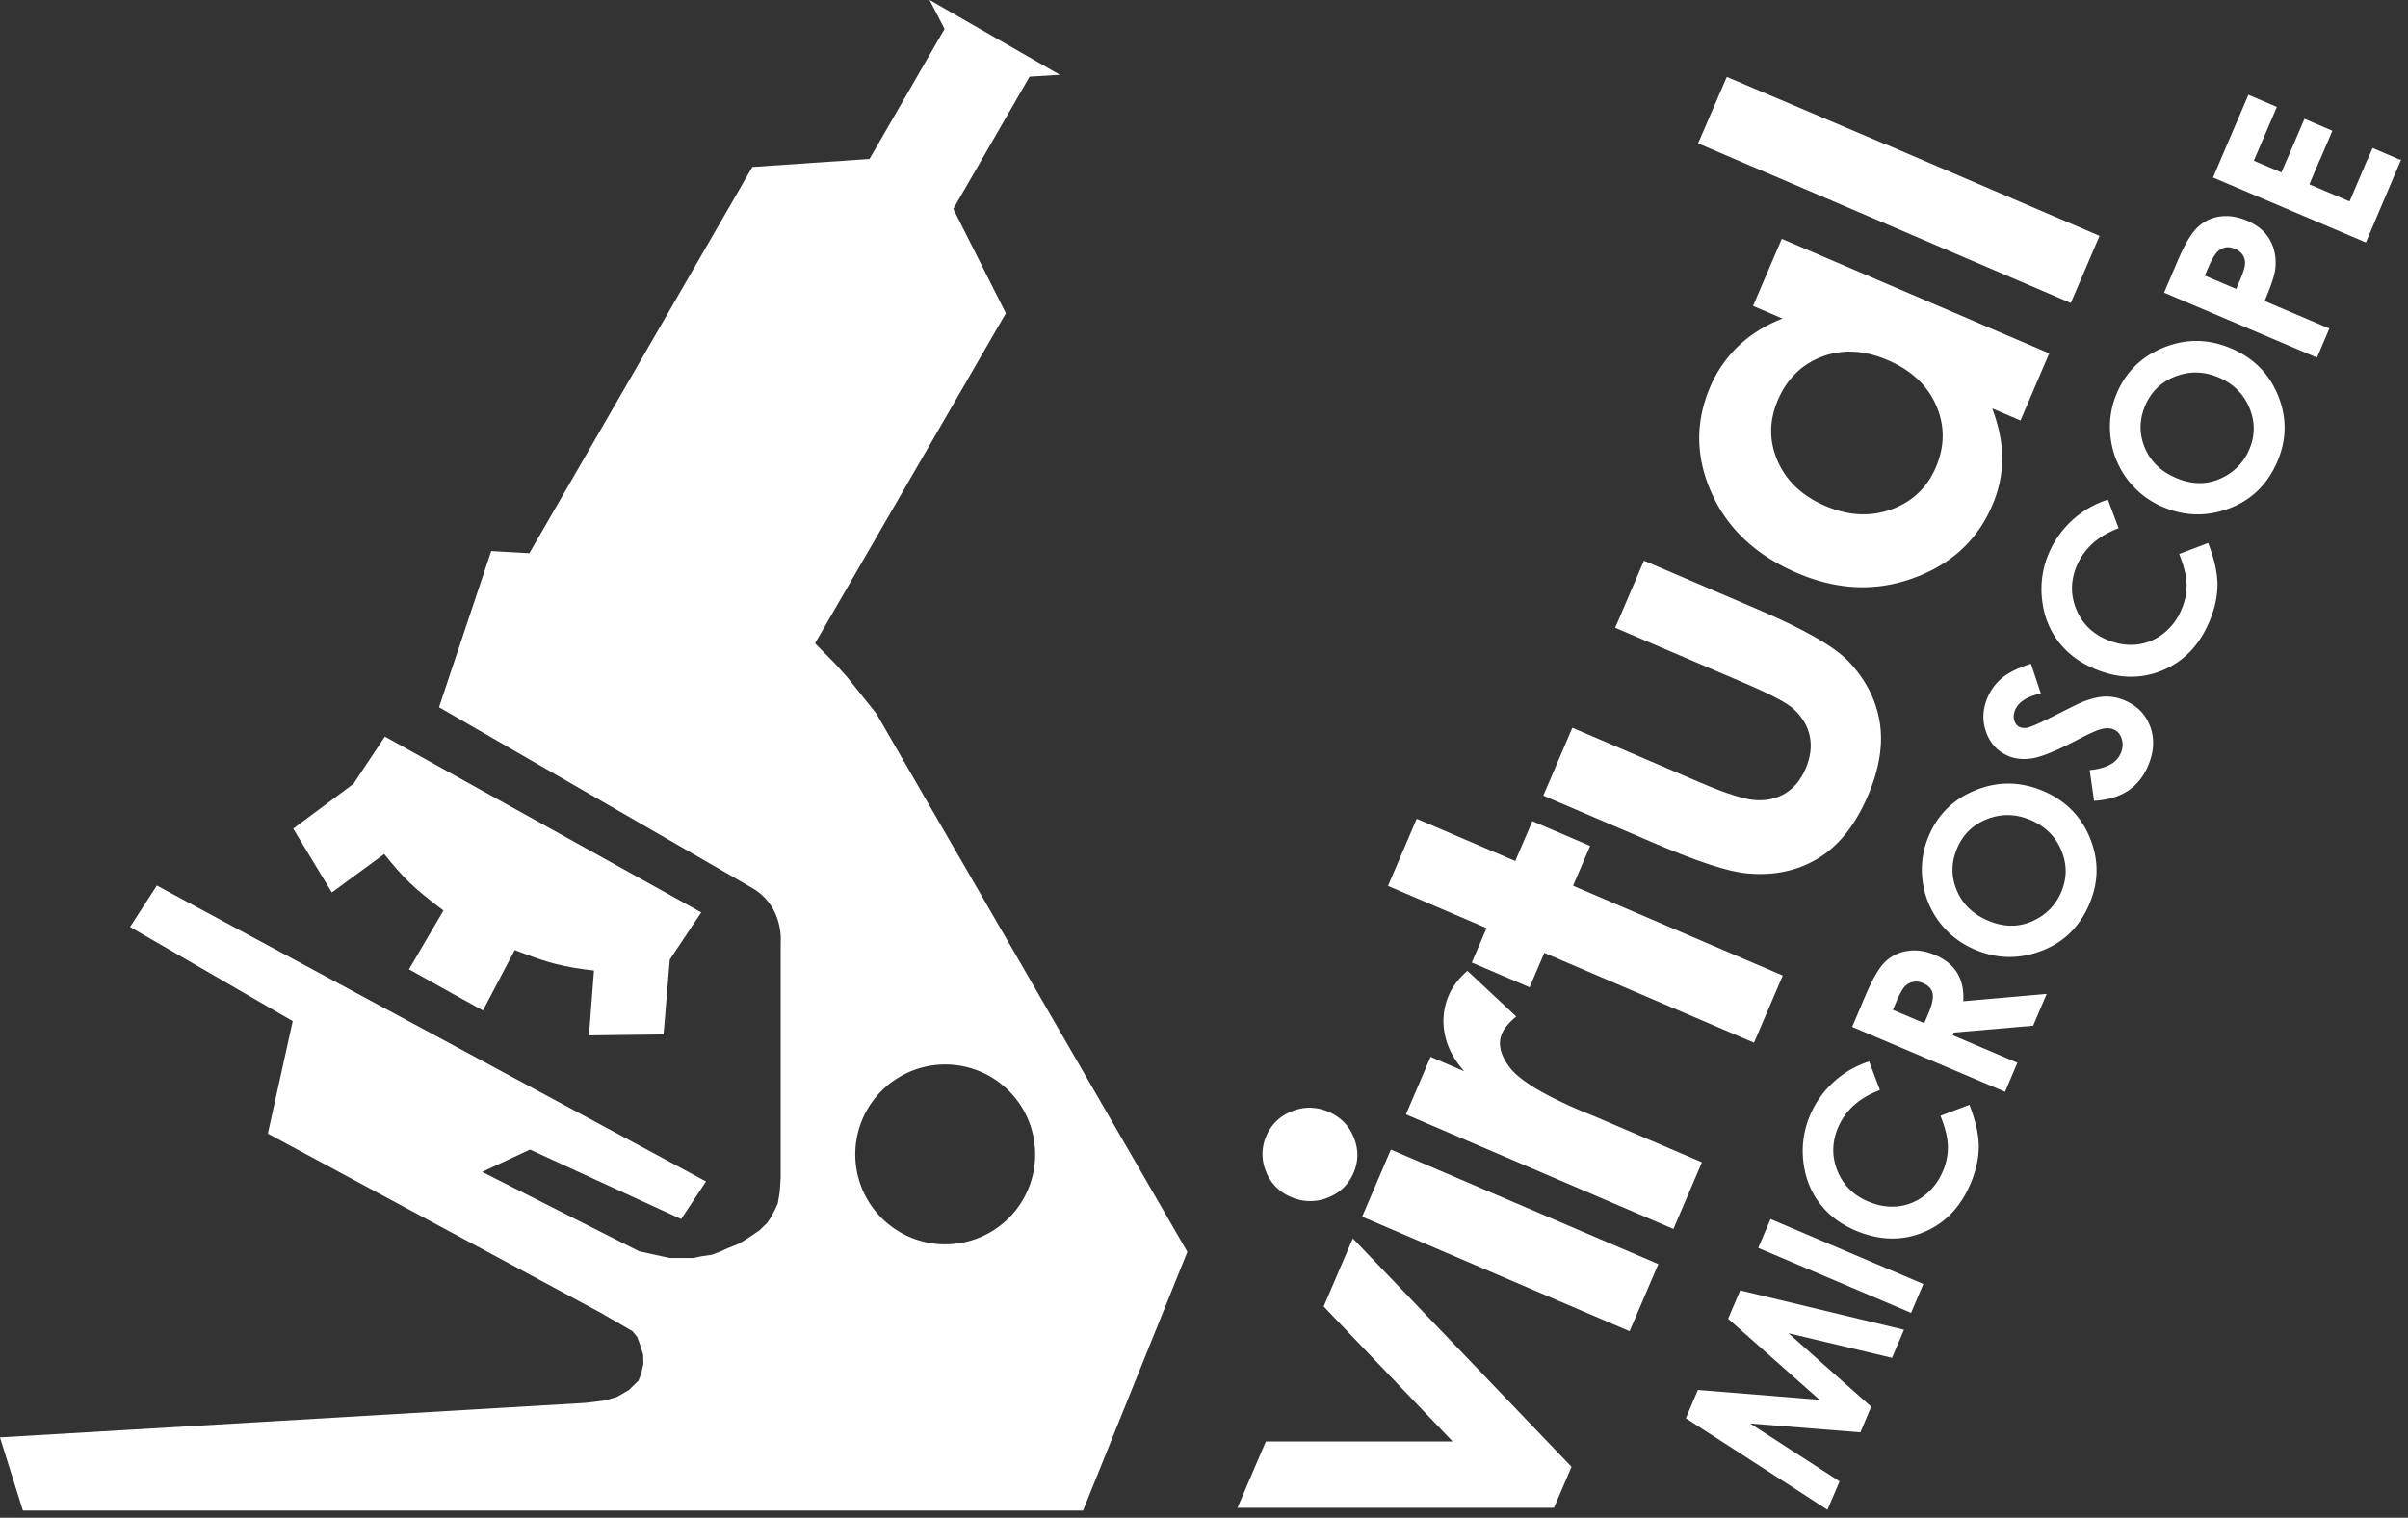 <svg xmlns="http://www.w3.org/2000/svg" width="165" height="104" viewBox="0 0 165 104"><rect x="0" y="0" width="165" height="104" fill="#333333" stroke="none"/><g><g><path fill="#fff" d="M92.697 84.858L90.7 89.522l8.837 9.25H86.74l-1.946 4.543h21.687l1.203-2.806z"/></g><g><path fill="#fff" d="M91.033 76.183c-.833-.356-1.663-.371-2.493-.044-.831.326-1.42.893-1.767 1.699a3.071 3.071 0 0 0-.024 2.435 3.06 3.06 0 0 0 1.705 1.74 3.206 3.206 0 0 0 2.517.058c.839-.325 1.43-.896 1.78-1.713.34-.796.345-1.602.01-2.421-.332-.82-.91-1.402-1.728-1.754z"/></g><g><path fill="#fff" d="M93.337 83.37l18.325 7.846 1.97-4.598-18.327-7.846z"/></g><g><path fill="#fff" d="M108.307 76.105c-2.56-1.096-4.173-2.076-4.84-2.941-.666-.862-.848-1.649-.545-2.356.148-.349.473-.734.973-1.156l-3.345-3.129c-.592.516-1.017 1.073-1.272 1.669a4.44 4.44 0 0 0-.287 2.627c.168.91.616 1.771 1.342 2.588l-2.306-.99-1.69 3.944 18.328 7.849 1.955-4.567-7.413-3.173z"/></g><g><path fill="#fff" d="M108.958 57.964l-3.96-1.696-1.17 2.73-6.754-2.893-1.968 4.6 6.754 2.891-1.01 2.36 3.96 1.694 1.009-2.358 14.368 6.154 1.97-4.599-14.37-6.154z"/></g><g><path fill="#fff" d="M126.655 45.311c-.962-1.01-3.045-2.202-6.243-3.569l-7.767-3.327-1.97 4.6 8.979 3.842c1.73.741 2.817 1.321 3.264 1.738.596.561.962 1.188 1.097 1.879.138.691.04 1.42-.287 2.186-.328.763-.791 1.331-1.384 1.693-.595.366-1.278.524-2.046.473-.768-.049-2.012-.441-3.732-1.178l-8.826-3.781-1.991 4.651 7.632 3.268c2.93 1.253 5.028 1.941 6.293 2.056 1.824.183 3.448-.154 4.877-1.008 1.43-.857 2.578-2.291 3.437-4.302.794-1.85 1.063-3.544.809-5.075-.254-1.53-.968-2.914-2.142-4.146z"/></g><g><path fill="#fff" d="M122.09 16.365l18.326 7.848-1.969 4.599-1.938-.83c.47 1.263.697 2.427.69 3.49a8.24 8.24 0 0 1-.696 3.177c-1.013 2.367-2.807 4.021-5.384 4.96-2.575.943-5.228.828-7.958-.339-2.829-1.211-4.79-3.042-5.88-5.488-1.094-2.445-1.128-4.862-.105-7.25a8.398 8.398 0 0 1 1.95-2.829c.828-.786 1.831-1.412 3.015-1.875l-2.02-.865zm2.76 8.073c-1.396.528-2.403 1.52-3.028 2.974-.61 1.422-.613 2.818-.01 4.189s1.69 2.392 3.263 3.066c1.582.678 3.09.756 4.522.238 1.433-.521 2.447-1.48 3.048-2.878.617-1.442.628-2.857.028-4.238-.597-1.382-1.71-2.422-3.337-3.119-1.596-.681-3.09-.758-4.486-.232z"/></g><g><path fill="#fff" d="M129.176 9.87h-.028l-10.824-4.601-1.973 4.567.082.034h.064l-.005.012 25.403 10.879 1.97-4.6z"/></g><g><path fill="#fff" d="M130.462 91.115L119.24 88.42l-.826 1.941 6.265 5.557-8.337-.677-.825 1.942 6.864 4.43h.004l2.832 1.841.788-1.84H126l.048-.11-6.127-3.963 7.554.606.743-1.757-5.67-5.036 7.096 1.688z"/></g><g><path fill="#fff" d="M120.478 85.509l10.472 4.45.842-1.977-10.474-4.451z"/></g><g><path fill="#fff" d="M132.963 76.455c.328.819.497 1.51.508 2.08a4.103 4.103 0 0 1-.348 1.727 4.065 4.065 0 0 1-1.25 1.65 3.548 3.548 0 0 1-1.822.748c-.672.074-1.357-.037-2.055-.338-1.004-.426-1.7-1.127-2.093-2.101-.394-.975-.377-1.963.047-2.964.505-1.185 1.458-2.041 2.865-2.564l-.738-1.96a6.488 6.488 0 0 0-2.435 1.408 6.484 6.484 0 0 0-1.608 2.265 6.23 6.23 0 0 0-.47 3.156c.122 1.09.486 2.045 1.1 2.863.611.818 1.437 1.448 2.481 1.893 1.615.685 3.16.728 4.632.129 1.472-.6 2.555-1.712 3.247-3.34.374-.882.562-1.732.565-2.544-.003-.811-.215-1.764-.642-2.857z"/></g><g><path fill="#fff" d="M134.11 66.667c.323.527.46 1.175.416 1.939l5.715-.502-.927 2.179-5.438.47-.076.182 4.434 1.884-.845 1.993-10.476-4.448.896-2.113c.492-1.158.947-1.937 1.36-2.34a2.738 2.738 0 0 1 1.534-.746c.605-.097 1.236-.005 1.892.274.687.293 1.192.7 1.515 1.228zm-1.992 2.817c.27-.632.372-1.107.308-1.415-.066-.311-.29-.547-.675-.711a1.11 1.11 0 0 0-.673-.077 1.08 1.08 0 0 0-.567.322c-.158.168-.35.515-.575 1.046l-.233.548 2.15.913z"/></g><g><path fill="#fff" d="M140 54.2c1.53.65 2.598 1.729 3.21 3.227.612 1.504.597 3.005-.038 4.505-.671 1.576-1.767 2.65-3.298 3.228-1.528.577-3.04.552-4.535-.086a5.883 5.883 0 0 1-2.455-1.9 5.846 5.846 0 0 1-1.148-2.847 5.843 5.843 0 0 1 .427-3.053c.63-1.483 1.708-2.531 3.234-3.14 1.527-.611 3.059-.588 4.603.067zm1.242 6.914c.399-.948.4-1.894 0-2.853-.402-.956-1.103-1.646-2.104-2.071-.998-.424-1.983-.447-2.958-.071-.976.377-1.666 1.044-2.075 2.005-.412.97-.422 1.928-.028 2.875.393.947 1.11 1.64 2.149 2.083 1.16.492 2.253.465 3.28-.082a3.701 3.701 0 0 0 1.736-1.886z"/></g><g><path fill="#fff" d="M145.588 47.993a3.188 3.188 0 0 0-1.328-.266c-.445.012-.956.132-1.537.36-.235.093-.832.385-1.793.875-1.033.522-1.689.817-1.966.89a.887.887 0 0 1-.574-.034c-.177-.074-.298-.224-.367-.451-.07-.225-.05-.47.062-.73.23-.538.815-.912 1.756-1.124l-.676-2.03c-.875.28-1.535.604-1.978.972a3.526 3.526 0 0 0-.998 1.342c-.345.812-.375 1.606-.09 2.38.283.775.79 1.316 1.515 1.624.503.214 1.08.26 1.726.146.647-.121 1.677-.553 3.094-1.298.744-.39 1.272-.624 1.582-.698.313-.077.586-.064.827.038.261.109.44.324.542.642.1.317.077.648-.069.988-.279.657-.989 1.042-2.128 1.152l.3 2.105c.95-.061 1.727-.291 2.326-.69.601-.4 1.06-.97 1.378-1.717.406-.955.453-1.847.146-2.681-.308-.831-.89-1.43-1.75-1.795z"/></g><g><path fill="#fff" d="M149.322 37.96c.325.816.494 1.508.508 2.082a4.165 4.165 0 0 1-.351 1.722 4.045 4.045 0 0 1-1.25 1.653 3.561 3.561 0 0 1-1.821.748c-.672.07-1.356-.039-2.056-.337-1.001-.425-1.7-1.127-2.092-2.104-.395-.975-.377-1.963.047-2.963.506-1.189 1.458-2.041 2.865-2.566l-.737-1.959a6.556 6.556 0 0 0-4.045 3.671 6.2 6.2 0 0 0-.466 3.158c.118 1.093.484 2.046 1.095 2.864.612.816 1.44 1.448 2.483 1.89 1.614.687 3.16.731 4.632.132 1.474-.597 2.555-1.712 3.247-3.341.375-.881.562-1.73.562-2.542 0-.814-.211-1.767-.638-2.862z"/></g><g><path fill="#fff" d="M152.886 23.875c1.528.649 2.597 1.724 3.21 3.226.611 1.503.597 3.005-.04 4.505-.667 1.572-1.768 2.648-3.296 3.227-1.528.578-3.04.548-4.537-.086a5.906 5.906 0 0 1-2.45-1.9 5.829 5.829 0 0 1-1.15-2.85 5.838 5.838 0 0 1 .425-3.052c.63-1.48 1.708-2.528 3.234-3.14 1.525-.611 3.06-.587 4.604.07zm1.242 6.91c.402-.947.402-1.896 0-2.853-.402-.954-1.102-1.645-2.105-2.072-.996-.421-1.983-.445-2.958-.07-.974.379-1.666 1.046-2.074 2.006-.41.969-.42 1.927-.029 2.875.395.948 1.11 1.639 2.152 2.08 1.16.495 2.25.469 3.278-.077a3.718 3.718 0 0 0 1.736-1.888z"/></g><g><path fill="#fff" d="M155.903 18.455c-.053.432-.298 1.156-.73 2.169l4.438 1.886-.847 1.995-10.477-4.452.9-2.114c.487-1.145.944-1.925 1.369-2.339a2.716 2.716 0 0 1 1.535-.762c.594-.089 1.224.004 1.883.285.73.31 1.256.758 1.58 1.348.32.586.437 1.247.349 1.984zm-2.404.711c.212-.499.323-.858.335-1.086a1.025 1.025 0 0 0-.158-.61 1.138 1.138 0 0 0-.526-.42c-.405-.172-.766-.14-1.087.093-.232.17-.483.563-.744 1.179l-.24.562 2.149.915z"/></g><g><path fill="#fff" d="M164.42 10.932l-1.848-.792-.34.792h-.015l-1.219 2.87-2.755-1.17.722-1.7h.01l.845-1.972-1.915-.82-1.195 2.792h-.005l-.378.884-1.892-.804.034-.08 1.545-3.603-1.95-.834-1.901 4.437-.523 1.231 10.475 4.452 2.415-5.683z"/></g><g><path fill="#fff" d="M45.895 65.753l2.155-3.235-21.68-12.045-2.15 3.237-4.129 3.07 2.647 4.373 3.59-2.634c1.29 1.61 2.002 2.33 4.058 3.87l-2.362 4.032 2.12 1.182h-.002l.414.23.414.23 2.122 1.174 2.177-4.136c2.393.934 3.381 1.157 5.431 1.404l-.342 4.44 5.111-.064z"/></g><g><path fill="#fff" d="M81.36 85.78l-7.148 17.727H1.57l-1.573-5.015 40.136-2.366 1.308-.164.823-.241.818-.466.675-.66.187-.506.144-.636-.02-.65-.137-.425-.12-.37-.15-.4-.32-.392-2.17-1.257-22.818-12.282 1.705-7.707-11.145-6.454 1.835-2.838 37.631 20.277-1.704 2.576-10.358-4.76-3.278 1.528L43.79 85.74l2.098.459h1.607l.557-.115.714-.103.59-.22.518-.237.37-.145.371-.154.326-.19.39-.247.375-.253.361-.254.197-.197.295-.278.278-.41.224-.426.235-.508.132-.787.065-.983V64.565s.23-2.355-1.846-3.655l-.396-.232L30.082 48.46l3.577-10.7 1.56.087 1.054.059 15.28-26.465 8.027-.548 5.143-8.91-1.03-1.987 8.931 5.13-2.077.127-5.226 9.062 3.602 7.148-12.33 21.332-.745 1.287 1.383 1.402.798.886 2.016 2.52zm-16.592-.515a6.163 6.163 0 1 0 0-12.326 6.163 6.163 0 0 0 0 12.326z"/></g></g></svg>